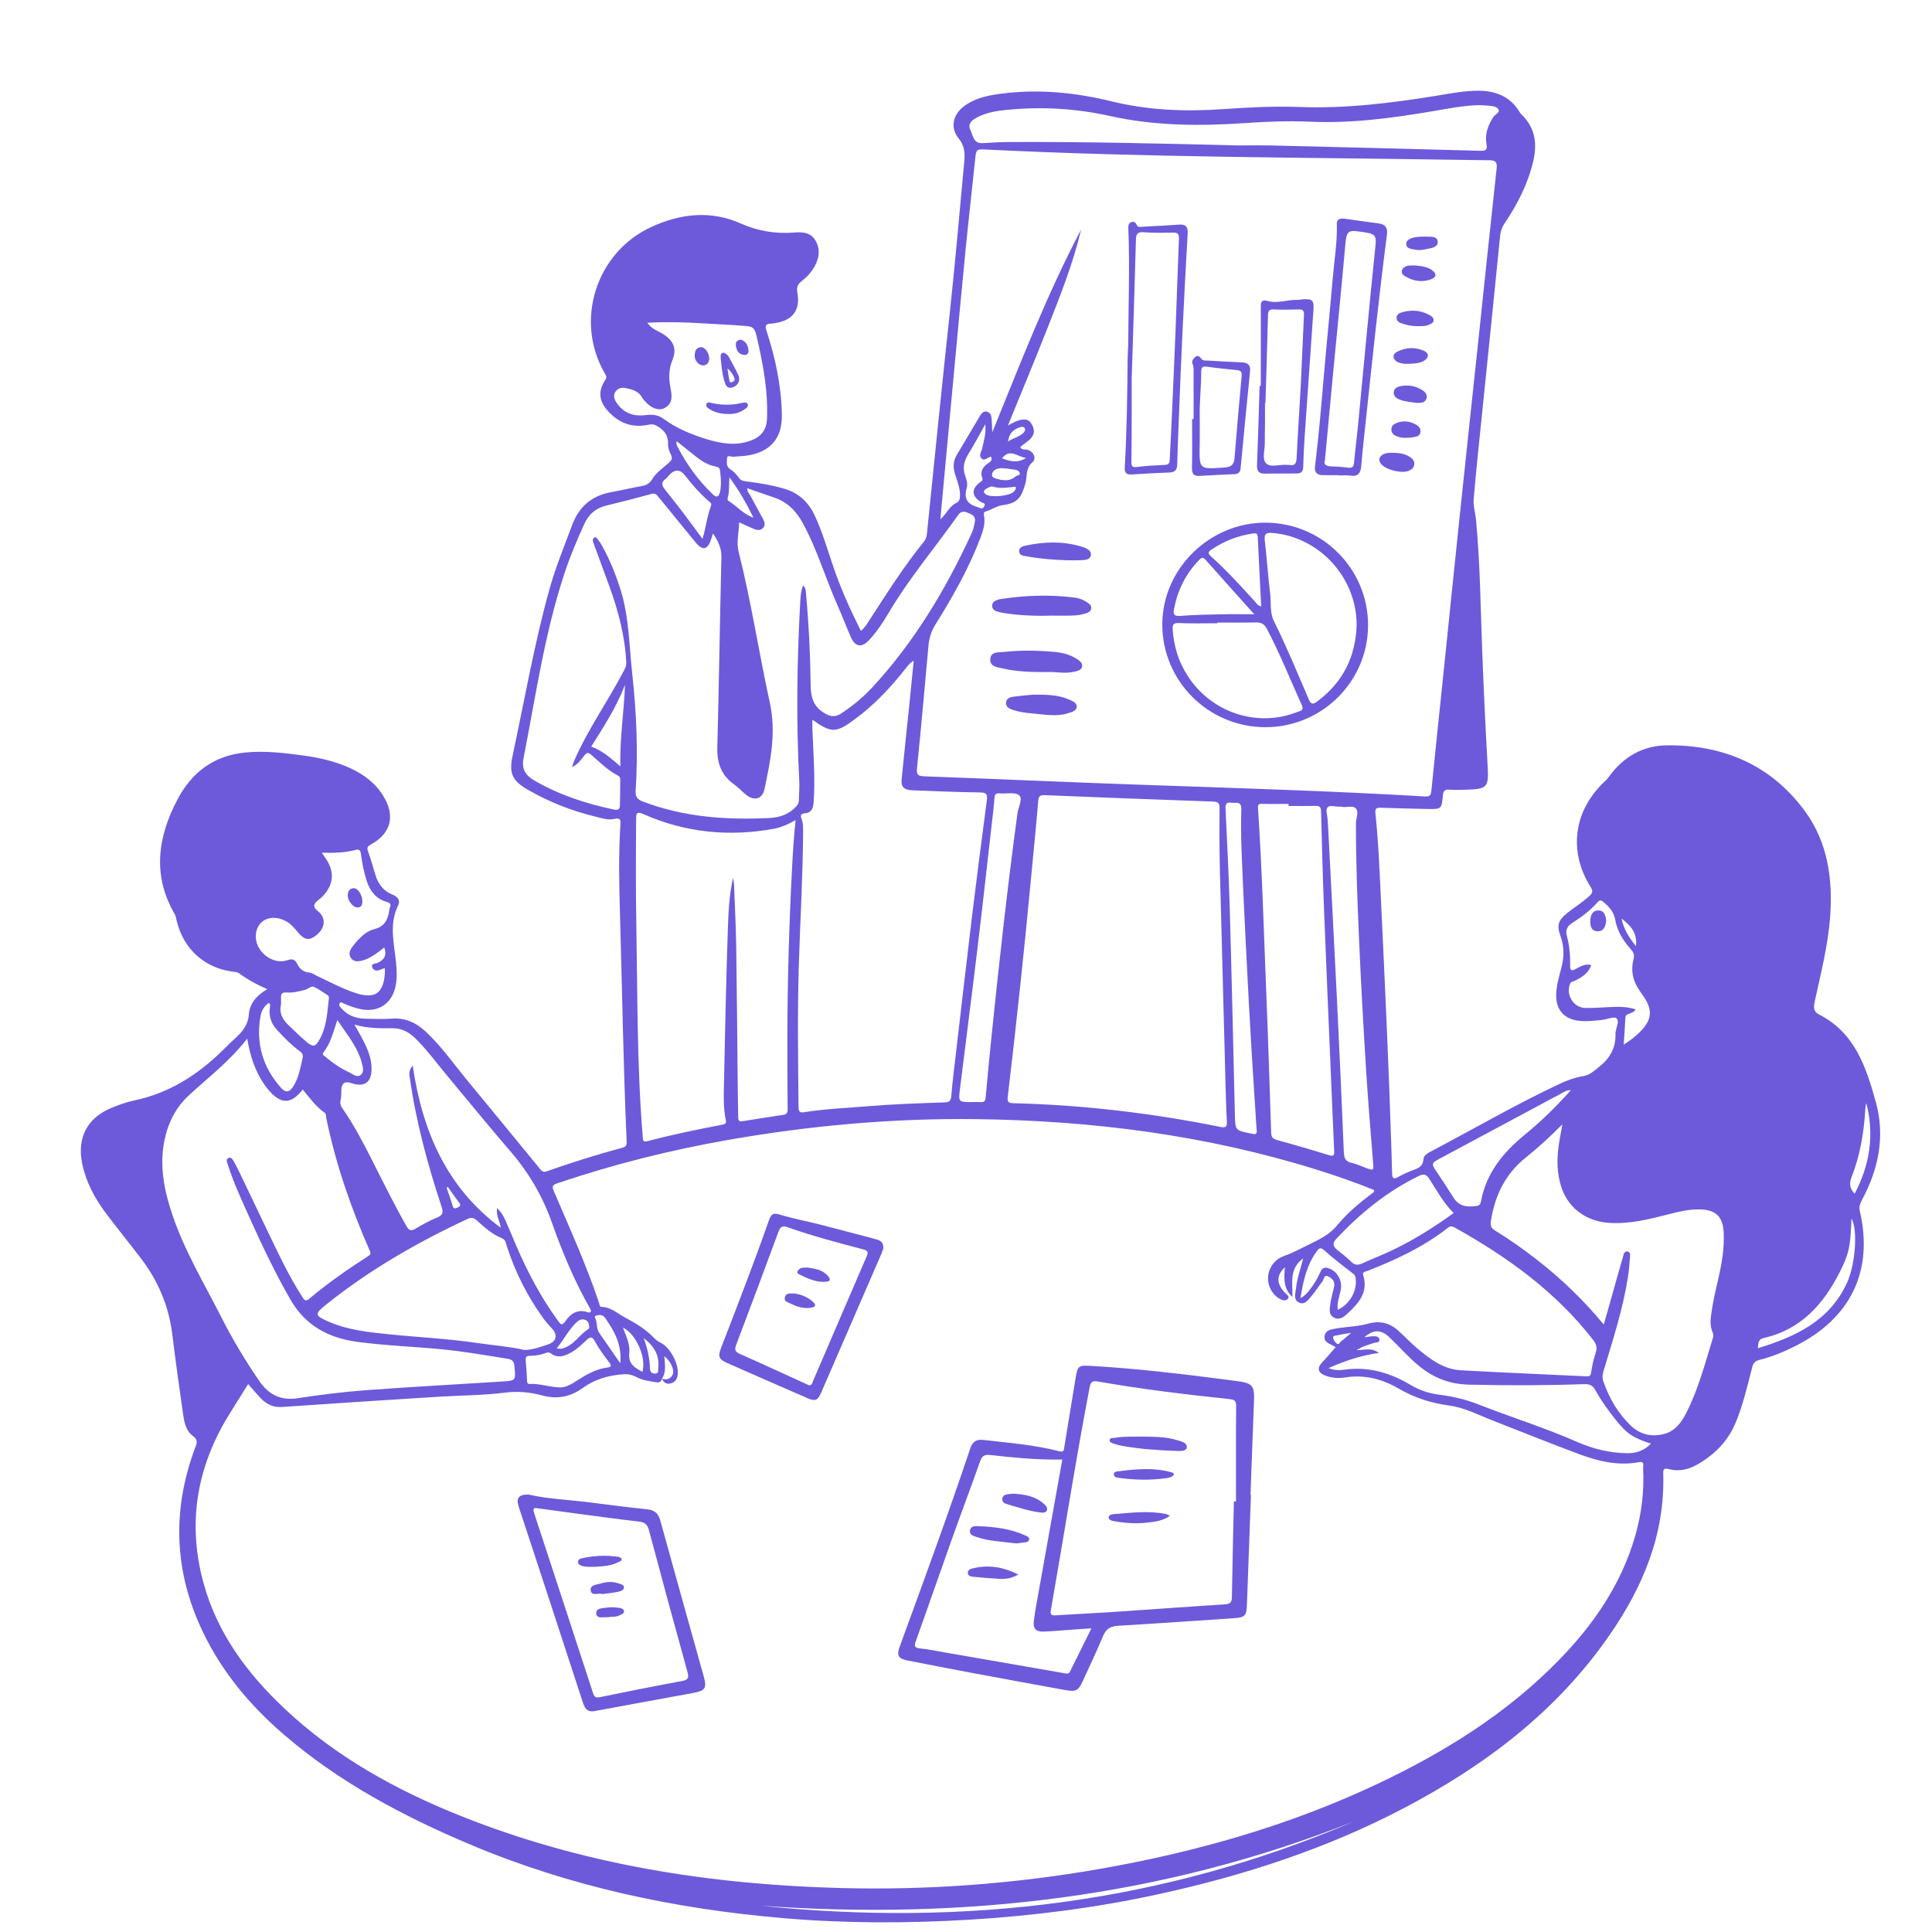 <svg width="175" height="175" viewBox="0 0 175 175" fill="none" xmlns="http://www.w3.org/2000/svg">
<path d="M24.218 89.603C23.264 89.189 22.447 88.741 21.695 88.186C21.519 88.055 21.325 88.039 21.12 88.014C18.555 87.702 16.645 85.993 16.016 83.457C15.961 83.237 15.937 82.995 15.826 82.806C13.782 79.283 14.281 75.813 16.083 72.402C17.379 69.949 19.368 68.444 22.204 68.164C23.968 67.99 25.705 68.193 27.443 68.429C28.913 68.63 30.354 68.951 31.711 69.573C32.96 70.145 34.023 70.943 34.742 72.135C35.822 73.928 35.412 75.495 33.591 76.496C33.295 76.658 33.208 76.772 33.336 77.115C33.595 77.818 33.788 78.545 34.008 79.261C34.263 80.09 34.749 80.723 35.571 81.044C36.037 81.226 36.279 81.581 36.069 82.004C35.206 83.731 35.715 85.487 35.88 87.236C35.947 87.944 35.973 88.642 35.827 89.343C35.507 90.882 34.295 91.71 32.753 91.424C32.191 91.32 31.658 91.124 31.134 90.897C31.02 90.848 30.881 90.706 30.775 90.856C30.672 91 30.757 91.144 30.872 91.278C31.453 91.963 32.206 92.263 33.085 92.274C33.883 92.284 34.684 92.332 35.477 92.269C36.71 92.17 37.691 92.634 38.564 93.445C39.957 94.739 41.038 96.299 42.239 97.757C44.484 100.481 46.728 103.205 48.961 105.939C49.143 106.162 49.297 106.18 49.539 106.092C51.79 105.291 54.07 104.587 56.374 103.96C56.712 103.868 56.777 103.731 56.762 103.395C56.458 96.567 56.358 89.733 56.161 82.902C56.081 80.168 56.019 77.438 56.195 74.706C56.224 74.255 56.195 74.05 55.632 74.18C55.052 74.314 54.459 74.093 53.886 73.955C51.75 73.44 49.725 72.633 47.821 71.539C46.387 70.716 46.087 70.049 46.435 68.435C47.513 63.41 48.39 58.341 49.765 53.383C50.313 51.409 51.099 49.517 51.809 47.597C52.442 45.884 53.588 44.908 55.351 44.581C56.245 44.416 57.132 44.208 58.027 44.047C58.478 43.965 58.8 43.87 59.087 43.389C59.434 42.805 60.063 42.386 60.586 41.914C60.831 41.692 60.951 41.515 60.763 41.166C60.605 40.876 60.502 40.511 60.511 40.184C60.534 39.461 60.198 39.025 59.621 38.649C59.323 38.455 59.091 38.395 58.749 38.468C57.189 38.806 55.922 38.268 54.929 37.069C54.23 36.225 54.206 35.361 54.814 34.437C54.948 34.233 54.959 34.12 54.832 33.906C51.984 29.106 53.964 22.833 59.056 20.531C61.699 19.337 64.383 19.037 67.119 20.252C68.668 20.941 70.291 21.201 71.983 21.06C72.737 20.997 73.467 21.07 73.888 21.826C74.316 22.594 74.204 23.365 73.799 24.106C73.499 24.653 73.076 25.106 72.59 25.487C72.242 25.761 72.141 26.055 72.222 26.491C72.515 28.045 71.836 28.993 70.281 29.255C70.124 29.281 69.965 29.314 69.807 29.318C69.32 29.33 69.291 29.531 69.432 29.963C70.237 32.441 70.779 34.975 70.82 37.589C70.854 39.736 69.748 40.972 67.6 41.275C67.217 41.33 66.828 41.327 66.443 41.372C66.24 41.397 65.886 41.177 65.862 41.472C65.836 41.799 65.761 42.26 66.111 42.477C66.456 42.692 66.706 42.971 66.929 43.282C67.13 43.565 67.407 43.581 67.707 43.619C68.835 43.76 69.952 43.947 71.049 44.272C72.37 44.662 73.241 45.495 73.81 46.722C74.492 48.193 74.943 49.744 75.46 51.272C76.139 53.281 77.004 55.206 77.976 57.143C78.345 56.859 78.55 56.483 78.778 56.133C80.344 53.728 81.869 51.297 83.686 49.068C83.868 48.846 83.934 48.605 83.963 48.321C84.641 41.685 85.305 35.049 86.023 28.418C86.518 23.846 86.913 19.266 87.337 14.688C87.409 13.912 87.401 13.219 86.832 12.529C86.053 11.583 86.303 10.407 87.29 9.648C88.303 8.869 89.513 8.636 90.74 8.479C94.104 8.05 97.417 8.379 100.697 9.183C104.026 10 107.403 10.124 110.809 9.883C113.104 9.722 115.405 9.606 117.706 9.692C121.849 9.846 125.932 9.349 130.007 8.69C131.33 8.475 132.654 8.203 134.003 8.219C135.527 8.239 136.806 8.766 137.634 10.128C137.67 10.187 137.701 10.251 137.75 10.296C139.503 11.946 139.186 13.884 138.519 15.865C137.992 17.429 137.201 18.862 136.286 20.227C136.052 20.578 135.924 20.936 135.881 21.362C135.361 26.595 134.819 31.825 134.287 37.058C134.011 39.776 133.714 42.492 133.485 45.213C133.433 45.832 133.641 46.471 133.699 47.104C134.073 51.075 134.108 55.063 134.261 59.046C134.393 62.483 134.554 65.919 134.748 69.352C134.859 71.302 134.745 71.477 132.807 71.53C132.306 71.543 131.802 71.561 131.304 71.527C130.906 71.5 130.735 71.606 130.698 72.032C130.588 73.291 130.571 73.3 129.294 73.277C127.882 73.252 126.47 73.214 125.059 73.164C124.679 73.15 124.541 73.24 124.584 73.66C124.872 76.401 124.974 79.155 125.105 81.907C125.462 89.415 125.811 96.924 126.045 104.438C126.065 105.075 126.071 105.714 126.097 106.351C126.112 106.714 126.259 106.833 126.615 106.628C126.969 106.425 127.342 106.251 127.719 106.095C128.261 105.87 128.879 105.801 128.94 104.981C128.969 104.608 129.426 104.397 129.767 104.217C133.59 102.197 137.333 100.026 141.249 98.185C141.949 97.855 142.675 97.597 143.446 97.464C144.022 97.364 144.429 96.975 144.879 96.611C145.848 95.829 146.369 94.901 146.33 93.645C146.314 93.16 146.745 92.555 146.424 92.241C146.217 92.04 145.537 92.349 145.065 92.392C144.317 92.459 143.569 92.56 142.816 92.433C141.684 92.243 141 91.474 140.961 90.326C140.929 89.425 141.192 88.568 141.417 87.713C141.682 86.714 141.707 85.758 141.343 84.771C140.985 83.799 141.16 83.334 141.975 82.689C142.634 82.165 143.356 81.725 143.977 81.148C144.253 80.891 144.314 80.716 144.09 80.362C142.032 77.115 142.538 73.406 145.367 70.774C145.5 70.651 145.624 70.514 145.729 70.368C147.025 68.567 148.789 67.535 150.992 67.512C156.13 67.457 160.451 69.303 163.518 73.515C165.563 76.325 166.02 79.615 165.774 83.021C165.586 85.621 164.938 88.138 164.387 90.672C164.282 91.159 164.21 91.608 164.776 91.895C168.016 93.543 169.041 96.677 169.912 99.824C170.764 102.903 170.172 105.872 168.669 108.664C168.492 108.995 168.369 109.293 168.46 109.691C169.718 115.098 167.659 119.401 162.606 121.933C161.567 122.454 160.494 122.899 159.364 123.179C158.981 123.275 158.812 123.464 158.714 123.844C158.275 125.538 157.886 127.25 157.212 128.872C156.511 130.561 155.281 131.779 153.718 132.671C152.925 133.123 152.057 133.31 151.15 133.068C150.748 132.96 150.642 133.064 150.654 133.477C150.821 138.949 148.847 143.693 145.789 148.111C141.01 155.017 134.548 159.897 127.215 163.752C120.177 167.452 112.691 169.884 104.946 171.574C99.287 172.808 93.558 173.541 87.781 173.888C82.158 174.226 76.532 174.226 70.917 173.743C61.157 172.907 51.656 170.9 42.602 167.081C36.52 164.515 30.716 161.435 25.677 157.087C22.644 154.472 20.111 151.446 18.372 147.812C15.744 142.327 15.565 136.73 17.709 131.052C17.869 130.629 17.901 130.397 17.461 130.063C16.772 129.541 16.663 128.661 16.548 127.848C16.218 125.528 15.892 123.207 15.609 120.88C15.298 118.327 14.337 116.051 12.792 114.017C11.731 112.619 10.617 111.264 9.568 109.859C8.566 108.518 7.787 107.06 7.444 105.396C6.961 103.059 7.902 101.246 10.117 100.346C10.767 100.082 11.437 99.829 12.122 99.687C15.337 99.021 17.956 97.335 20.25 95.063C20.574 94.742 20.895 94.419 21.235 94.114C21.917 93.502 22.471 92.87 22.547 91.853C22.621 90.877 23.261 90.154 24.211 89.599L24.218 89.603ZM59.953 124.89C59.914 125.147 59.699 125.249 59.508 125.215C58.922 125.113 58.299 125.051 57.779 124.794C57.333 124.573 57.026 124.44 56.455 124.481C55.09 124.578 53.875 124.935 52.795 125.716C51.66 126.536 50.475 126.764 49.12 126.401C48.016 126.104 46.913 125.996 45.733 126.145C43.749 126.395 41.736 126.39 39.735 126.515C35.009 126.813 30.284 127.113 25.56 127.442C24.777 127.497 24.181 127.221 23.668 126.7C23.261 126.287 22.893 125.835 22.479 125.367C21.876 126.332 21.291 127.254 20.721 128.182C17.806 132.922 16.959 137.987 18.43 143.377C19.675 147.936 22.39 151.58 25.775 154.767C30.404 159.125 35.865 162.14 41.719 164.481C52.789 168.908 64.368 170.712 76.216 171.019C84.091 171.222 91.917 170.637 99.683 169.274C108.372 167.748 116.798 165.354 124.792 161.574C130.8 158.733 136.394 155.267 141.088 150.49C144.29 147.231 146.844 143.56 148.121 139.107C148.697 137.099 148.944 135.049 148.83 132.963C148.819 132.772 149.005 132.341 148.471 132.441C146.589 132.796 144.796 132.366 143.058 131.722C140.478 130.766 137.93 129.727 135.365 128.733C134.01 128.208 132.704 127.508 131.249 127.31C129.624 127.088 128.117 126.611 126.694 125.78C125.206 124.912 123.597 124.491 121.846 124.768C121.216 124.868 120.565 124.816 119.965 124.566C119.355 124.313 119.304 123.879 119.761 123.404C120.185 122.962 120.574 122.488 120.983 122.024C120.527 121.725 119.859 121.625 119.987 120.985C120.104 120.399 120.73 120.408 121.21 120.302C121.232 120.296 121.255 120.296 121.279 120.293C122.156 120.17 123.059 120.139 123.905 119.902C124.99 119.599 125.878 119.819 126.678 120.549C127.267 121.086 127.815 121.67 128.425 122.18C129.568 123.137 130.774 124.035 132.332 124.121C136.107 124.329 139.885 124.484 143.661 124.666C143.916 124.678 144.07 124.66 144.12 124.336C144.216 123.732 144.339 123.125 144.534 122.546C144.693 122.076 144.599 121.748 144.303 121.367C140.915 117 136.542 113.854 131.772 111.192C131.553 111.07 131.383 111.033 131.159 111.208C128.951 112.942 126.441 114.112 123.845 115.125C123.677 115.191 123.38 115.194 123.477 115.503C123.965 117.061 123.06 118.054 122.051 118.986C121.722 119.291 121.311 119.613 120.829 119.347C120.301 119.057 120.451 118.53 120.51 118.059C120.533 117.879 120.57 117.7 120.611 117.522C120.687 117.19 120.78 116.86 120.847 116.527C120.939 116.059 120.643 115.765 120.29 115.608C119.9 115.434 119.929 115.905 119.781 116.084C119.448 116.486 119.183 116.945 118.841 117.337C118.54 117.682 118.223 118.223 117.694 117.998C117.105 117.748 117.349 117.138 117.398 116.658C117.491 115.772 117.807 114.93 118.042 113.985C116.722 114.939 117.113 116.259 117.062 117.478C116.228 116.722 116.307 115.76 116.383 114.778C115.599 115.553 115.609 116.266 116.383 117.094C116.528 117.249 116.843 117.391 116.662 117.634C116.473 117.886 116.157 117.775 115.91 117.644C115.752 117.559 115.606 117.441 115.48 117.313C114.382 116.193 114.783 114.287 116.34 113.754C117.1 113.494 117.777 113.113 118.479 112.77C119.431 112.304 120.397 111.873 121.12 110.99C122.013 109.899 123.106 108.985 124.236 108.131C124.336 108.056 124.493 108.009 124.463 107.792C122.776 107.105 121.041 106.5 119.285 105.952C109.228 102.811 98.899 101.497 88.395 101.37C80.859 101.279 73.385 101.953 65.968 103.251C60.719 104.17 55.562 105.466 50.51 107.174C50.071 107.321 49.962 107.424 50.171 107.911C51.605 111.252 53.109 114.568 54.263 118.022C54.312 118.17 54.295 118.374 54.508 118.378C55.324 118.394 55.941 118.979 56.572 119.316C57.487 119.803 58.45 120.364 59.203 121.151C59.391 121.346 59.584 121.506 59.844 121.628C60.703 122.034 61.501 123.566 61.39 124.496C61.344 124.887 61.18 125.193 60.771 125.304C60.374 125.411 60.117 125.233 59.956 124.882C60.373 125.016 60.729 124.916 60.925 124.525C61.132 124.113 60.735 123.26 60.173 122.847C60.21 123.551 60.381 124.255 59.958 124.888L59.953 124.89ZM92.402 40.504C92.587 40.789 92.845 40.682 93.052 40.738C93.623 40.894 93.927 41.528 93.51 41.88C92.885 42.406 93.053 43.158 92.886 43.765C92.549 44.991 92.203 45.583 90.886 45.743C90.286 45.816 89.844 46.166 89.308 46.323C89.092 46.386 89.098 46.508 89.13 46.684C89.27 47.41 89.047 48.084 88.796 48.746C87.739 51.524 86.276 54.094 84.709 56.606C84.33 57.214 84.159 57.831 84.097 58.517C83.764 62.189 83.442 65.863 83.067 69.532C83.004 70.142 83.105 70.297 83.726 70.319C90.142 70.552 96.557 70.846 102.973 71.07C111.669 71.375 120.365 71.632 129.052 72.141C129.449 72.164 129.606 72.088 129.65 71.654C129.982 68.279 130.343 64.907 130.692 61.534C131.214 56.485 131.727 51.436 132.256 46.389C132.82 41.001 133.403 35.615 133.973 30.229C134.503 25.226 135.02 20.223 135.568 15.224C135.629 14.68 135.434 14.521 134.959 14.515C134.138 14.507 133.318 14.498 132.499 14.484C118.129 14.256 103.753 14.261 89.392 13.549C88.407 13.499 88.424 13.505 88.323 14.484C88.042 17.201 87.729 19.913 87.461 22.631C87.096 26.322 86.76 30.017 86.414 33.709C86.11 36.95 85.81 40.191 85.509 43.433C85.401 44.591 85.296 45.75 85.178 47.034C85.769 46.517 86.001 45.853 86.59 45.571C86.905 45.421 86.948 45.209 86.958 44.923C86.98 44.245 86.726 43.628 86.522 43.004C86.32 42.386 86.318 41.795 86.653 41.227C87.359 40.033 88.067 38.839 88.781 37.648C88.912 37.429 89.088 37.224 89.381 37.287C89.699 37.356 89.795 37.628 89.82 37.909C89.855 38.325 89.861 38.743 89.88 39.16C92.408 32.962 94.799 26.72 97.926 20.796C97.197 23.883 96.027 26.809 94.873 29.739C93.726 32.653 92.518 35.541 91.295 38.547C92.357 37.904 93.054 37.814 93.391 38.328C94.158 39.501 93.05 39.933 92.401 40.504H92.402ZM72.742 53.031C73.02 53.297 72.988 53.579 73.013 53.848C73.262 56.548 73.397 59.255 73.427 61.965C73.438 62.978 73.57 63.852 74.518 64.496C75.132 64.913 75.608 65.026 76.237 64.601C77.244 63.923 78.181 63.163 79.002 62.275C82.816 58.157 85.654 53.405 87.997 48.337C88.157 47.991 88.247 47.604 88.309 47.225C88.392 46.722 87.993 46.579 87.625 46.432C87.299 46.303 87.036 46.307 86.799 46.64C84.708 49.593 82.36 52.362 80.509 55.487C79.988 56.368 79.425 57.23 78.721 57.982C78.045 58.704 77.452 58.598 77.055 57.684C76.648 56.746 76.287 55.787 75.871 54.853C74.764 52.361 74.007 49.723 72.679 47.318C72.071 46.216 71.263 45.447 70.08 45.05C69.29 44.785 68.504 44.507 67.698 44.228C67.653 44.527 67.853 44.681 67.953 44.871C68.336 45.594 68.742 46.305 69.127 47.029C69.258 47.273 69.347 47.549 69.137 47.795C68.91 48.062 68.604 48.038 68.319 47.923C67.88 47.746 67.454 47.537 66.957 47.314C66.931 48.234 66.685 49.114 66.907 49.993C68.046 54.495 68.733 59.09 69.725 63.618C70.325 66.358 69.794 68.891 69.245 71.482C69.059 72.361 68.352 72.573 67.634 72.033C67.235 71.732 66.904 71.34 66.498 71.051C65.329 70.22 64.935 69.109 64.974 67.689C65.129 61.951 65.202 56.211 65.346 50.471C65.366 49.636 65.039 49.011 64.584 48.321C64.49 48.605 64.428 48.824 64.346 49.034C64.062 49.759 63.665 49.843 63.142 49.287C63.001 49.138 62.879 48.973 62.749 48.814C61.727 47.562 60.704 46.309 59.679 45.058C59.51 44.853 59.376 44.637 59.011 44.739C57.654 45.113 56.289 45.466 54.919 45.794C53.957 46.024 53.325 46.586 52.918 47.48C52.258 48.93 51.638 50.397 51.138 51.909C49.329 57.373 48.524 63.057 47.422 68.678C47.224 69.69 47.62 70.249 48.443 70.723C50.677 72.011 53.083 72.792 55.592 73.325C56.092 73.432 56.144 73.237 56.154 72.892C56.176 72.14 56.172 71.388 56.181 70.637C56.183 70.47 56.153 70.344 55.975 70.253C55.051 69.78 54.327 69.04 53.556 68.37C53.273 68.124 53.145 68.165 52.931 68.432C52.635 68.805 52.364 69.222 51.823 69.486C51.886 69.269 51.91 69.139 51.961 69.021C53.212 66.105 55.07 63.521 56.529 60.717C56.65 60.484 56.738 60.296 56.727 60.043C56.621 57.631 56.004 55.331 55.187 53.077C54.722 51.794 54.24 50.519 53.776 49.236C53.712 49.059 53.608 48.802 53.835 48.694C54.035 48.598 54.132 48.851 54.24 48.982C54.355 49.122 54.446 49.282 54.535 49.44C55.237 50.695 55.768 52.022 56.202 53.393C56.987 55.876 56.984 58.465 57.266 61.015C57.658 64.55 57.806 68.1 57.576 71.656C57.543 72.17 57.726 72.41 58.216 72.598C61.93 74.018 65.79 74.289 69.708 74.093C70.612 74.048 71.451 73.772 72.099 73.073C72.263 72.896 72.365 72.723 72.366 72.475C72.367 71.906 72.429 71.334 72.399 70.767C72.117 65.438 72.186 60.108 72.471 54.782C72.501 54.209 72.52 53.617 72.737 53.026L72.742 53.031ZM110.543 80.541C110.489 79.019 110.434 76.126 110.467 73.233C110.471 72.825 110.403 72.624 109.921 72.607C104.823 72.43 99.725 72.235 94.628 72.026C94.171 72.007 94.074 72.149 94.039 72.584C93.849 74.874 93.615 77.161 93.399 79.45C92.775 86.09 92.066 92.721 91.282 99.344C91.222 99.847 91.366 99.917 91.794 99.928C98.113 100.089 104.368 100.825 110.56 102.08C111.067 102.182 111.152 102.022 111.127 101.583C111.078 100.674 111.048 99.764 111.025 98.853C110.874 93.207 110.727 87.56 110.543 80.545V80.541ZM73.584 65.19C73.584 65.516 73.576 65.766 73.584 66.016C73.672 68.223 73.851 70.428 73.702 72.64C73.665 73.186 73.524 73.631 72.864 73.675C72.571 73.694 72.473 73.84 72.593 74.134C72.771 74.566 72.746 75.028 72.743 75.484C72.719 79.54 72.467 83.588 72.35 87.641C72.228 91.855 72.295 96.07 72.329 100.285C72.333 100.782 72.536 100.793 72.902 100.734C74.77 100.439 76.659 100.364 78.54 100.208C80.879 100.014 83.224 99.932 85.568 99.855C86.004 99.842 86.132 99.708 86.168 99.27C86.27 98 86.434 96.735 86.582 95.471C87.066 91.313 87.54 87.154 88.045 82.999C88.47 79.499 88.925 76.002 89.386 72.506C89.453 72.001 89.398 71.787 88.801 71.779C86.752 71.751 84.702 71.669 82.654 71.585C81.875 71.552 81.6 71.269 81.667 70.596C81.893 68.309 82.141 66.023 82.377 63.737C82.511 62.439 82.635 61.141 82.763 59.843C82.448 60.026 82.27 60.251 82.094 60.475C80.725 62.221 79.22 63.833 77.426 65.152C75.71 66.414 75.322 66.415 73.582 65.194L73.584 65.19ZM22.387 94.083C20.807 96.121 18.895 97.573 17.137 99.187C15.94 100.286 15.235 101.671 14.906 103.247C14.41 105.626 14.883 107.905 15.652 110.149C16.772 113.418 18.558 116.367 20.109 119.428C21.098 121.379 22.224 123.245 23.46 125.051C24.33 126.324 25.41 126.889 26.98 126.648C29.002 126.339 31.037 126.082 33.077 125.929C37.209 125.62 41.349 125.403 45.483 125.137C46.737 125.057 46.726 125.042 46.6 123.774C46.562 123.39 46.459 123.156 46.026 123.087C44.027 122.767 42.035 122.412 40.017 122.217C37.48 121.972 34.93 121.887 32.399 121.55C29.766 121.198 27.673 120.094 26.303 117.707C24.951 115.354 23.784 112.916 22.674 110.447C21.937 108.809 21.173 107.182 20.626 105.466C20.558 105.253 20.42 104.995 20.723 104.881C20.965 104.791 21.08 105.041 21.18 105.209C21.354 105.502 21.507 105.808 21.654 106.116C22.539 107.961 23.417 109.811 24.304 111.655C25.25 113.623 26.176 115.603 27.364 117.444C27.529 117.701 27.643 117.953 28.019 117.637C29.692 116.226 31.487 114.978 33.327 113.795C33.554 113.65 33.616 113.564 33.487 113.273C31.781 109.393 30.4 105.403 29.546 101.242C29.514 101.09 29.562 100.898 29.416 100.799C28.604 100.241 28.046 99.437 27.424 98.689C26.398 99.998 25.522 100.044 24.448 98.872C24.263 98.671 24.095 98.454 23.94 98.23C23.109 97.028 22.665 95.674 22.391 94.079L22.387 94.083ZM72.065 74.29C71.702 74.472 71.428 74.631 71.138 74.748C70.823 74.874 70.499 74.998 70.166 75.059C66.073 75.816 62.099 75.429 58.28 73.743C57.667 73.473 57.626 73.659 57.622 74.195C57.596 77.429 57.583 80.663 57.64 83.897C57.752 90.249 57.693 96.607 58.217 102.946C58.242 103.245 58.203 103.481 58.649 103.363C60.893 102.777 63.163 102.304 65.441 101.871C65.69 101.823 65.805 101.75 65.746 101.474C65.516 100.395 65.553 99.299 65.575 98.208C65.674 93.562 65.767 88.916 65.925 84.273C65.979 82.738 66.025 81.189 66.405 79.501C66.45 79.829 66.484 79.982 66.49 80.135C66.56 82.023 66.658 83.911 66.687 85.801C66.751 90.037 66.78 94.274 66.825 98.51C66.834 99.399 66.858 100.286 66.865 101.175C66.866 101.44 66.903 101.616 67.24 101.562C68.475 101.361 69.711 101.169 70.948 100.983C71.246 100.938 71.349 100.811 71.345 100.488C71.322 98.189 71.311 95.888 71.319 93.588C71.339 88.644 71.479 83.705 71.736 78.768C71.812 77.298 71.9 75.83 72.064 74.287L72.065 74.29ZM145.267 119.967C145.448 119.345 145.595 118.848 145.735 118.349C146.16 116.841 146.576 115.33 147.013 113.825C147.071 113.63 147.122 113.308 147.412 113.352C147.705 113.397 147.657 113.706 147.641 113.917C147.594 114.529 147.545 115.142 147.448 115.747C146.995 118.584 146.114 121.312 145.286 124.053C145.182 124.396 145.092 124.722 145.225 125.109C145.754 126.636 146.547 128.006 147.705 129.123C148.562 129.95 149.649 130.2 150.81 129.865C151.755 129.593 152.296 128.845 152.721 128.021C153.841 125.844 154.445 123.482 155.163 121.16C155.211 121.004 155.203 120.848 155.133 120.694C154.902 120.176 154.921 119.643 154.995 119.089C155.141 117.981 155.394 116.899 155.646 115.813C155.96 114.458 156.191 113.092 156.134 111.692C156.073 110.219 155.443 109.58 153.972 109.547C153.008 109.525 152.076 109.748 151.149 109.985C149.34 110.447 147.538 110.913 145.638 110.757C143.573 110.588 141.959 109.341 141.378 107.378C141.043 106.245 141.013 105.089 141.164 103.927C141.249 103.273 141.384 102.628 141.521 101.836C140.393 102.987 139.31 103.96 138.178 104.871C136.341 106.352 135.404 108.303 135.045 110.595C134.976 111.028 135.069 111.248 135.437 111.472C136.721 112.254 137.946 113.124 139.134 114.045C141.354 115.765 143.376 117.69 145.264 119.968L145.267 119.967ZM45.025 109.423C45.416 109.817 45.617 110.171 45.781 110.536C46.117 111.282 46.42 112.042 46.742 112.794C47.777 115.206 48.995 117.515 50.546 119.641C50.766 119.942 50.898 120.129 51.205 119.682C51.686 118.982 52.33 118.543 53.246 118.866C53.372 118.91 53.485 118.896 53.529 118.776C53.552 118.714 53.499 118.613 53.459 118.542C52.044 116.066 50.945 113.446 49.999 110.765C49.154 108.373 47.914 106.236 46.255 104.314C44.307 102.055 42.426 99.739 40.513 97.449C39.566 96.313 38.695 95.112 37.638 94.069C37.045 93.483 36.375 93.127 35.518 93.135C34.406 93.147 33.292 93.155 32.102 92.809C32.357 93.257 32.56 93.602 32.749 93.954C33.224 94.84 33.649 95.743 33.656 96.782C33.665 98.046 33.012 98.518 31.812 98.105C31.248 97.911 30.951 98.106 30.921 98.689C30.905 99.008 30.927 99.336 30.853 99.641C30.779 99.943 30.853 100.159 31.018 100.397C32.035 101.857 32.861 103.426 33.662 105.011C34.688 107.041 35.694 109.081 36.818 111.062C37.058 111.486 37.248 111.523 37.648 111.286C38.273 110.916 38.915 110.56 39.586 110.287C40.143 110.06 40.162 109.803 39.986 109.267C38.736 105.485 37.696 101.649 37.132 97.697C37.084 97.36 36.965 97.003 37.383 96.521C38.259 102.49 40.472 107.589 45.355 111.207C45.303 110.645 44.916 110.154 45.026 109.421L45.025 109.423ZM116.718 73.005C116.718 72.942 116.718 72.881 116.718 72.818C115.921 72.818 115.123 72.833 114.328 72.811C113.989 72.801 113.926 72.881 113.95 73.235C114.324 78.825 114.474 84.427 114.702 90.025C114.873 94.213 115.003 98.402 115.141 102.591C115.154 102.959 115.249 103.149 115.646 103.257C117.226 103.685 118.798 104.144 120.361 104.631C120.796 104.766 120.866 104.653 120.848 104.252C120.739 101.909 120.646 99.565 120.547 97.221C120.339 92.26 120.119 87.3 119.928 82.339C119.813 79.38 119.735 76.42 119.661 73.462C119.652 73.088 119.516 72.996 119.179 73.001C118.36 73.015 117.541 73.005 116.72 73.005H116.718ZM47.505 122.28C48.304 122.269 48.957 121.996 49.628 121.781C50.382 121.54 50.553 120.937 50.015 120.36C49.736 120.061 49.46 119.753 49.221 119.424C47.769 117.418 46.667 115.235 45.908 112.876C45.822 112.607 45.799 112.294 45.46 112.157C44.578 111.8 43.881 111.171 43.188 110.547C42.913 110.299 42.7 110.249 42.349 110.413C37.815 112.525 33.504 115.001 29.587 118.133C28.452 119.041 28.471 119.161 29.863 119.755C31.561 120.479 33.375 120.669 35.185 120.855C37.879 121.131 40.589 121.257 43.27 121.652C44.708 121.864 46.161 121.97 47.502 122.28H47.505ZM112.12 13.174C113.145 13.174 114.169 13.154 115.195 13.178C121.501 13.33 127.807 13.486 134.112 13.659C134.625 13.673 134.737 13.524 134.647 13.046C134.477 12.143 134.784 11.35 135.269 10.598C135.426 10.355 135.903 10.196 135.722 9.892C135.566 9.632 135.125 9.599 134.784 9.568C134.445 9.536 134.103 9.517 133.762 9.531C132.439 9.583 131.141 9.84 129.843 10.061C126.135 10.693 122.417 11.192 118.641 11.024C116.682 10.936 114.723 11.014 112.769 11.148C108.664 11.43 104.58 11.405 100.54 10.507C97.356 9.799 94.143 9.629 90.902 9.983C90.016 10.08 89.148 10.265 88.362 10.71C87.952 10.944 87.657 11.285 87.897 11.774C88.145 12.276 88.153 13.028 89.032 12.965C89.848 12.906 90.669 12.869 91.487 12.865C98.366 12.832 105.243 13.001 112.12 13.174ZM58.629 29.236C59.066 29.843 59.598 29.971 60.033 30.238C60.99 30.827 61.336 31.578 60.912 32.603C60.551 33.478 60.57 34.319 60.744 35.202C60.875 35.87 60.946 36.545 60.223 36.946C59.658 37.257 58.916 36.962 58.335 36.243C58.277 36.172 58.216 36.102 58.173 36.023C57.86 35.431 57.278 35.28 56.7 35.156C56.329 35.075 55.96 35.144 55.734 35.5C55.521 35.838 55.645 36.172 55.837 36.462C56.418 37.335 57.241 37.708 58.291 37.618C58.933 37.563 59.458 37.457 60.154 37.971C61.26 38.788 62.607 39.346 63.959 39.765C65.279 40.173 66.613 40.411 67.975 39.92C68.904 39.586 69.428 38.974 69.473 37.952C69.58 35.518 69.148 33.15 68.613 30.797C68.332 29.557 68.303 29.565 67.005 29.49C66.869 29.482 66.733 29.463 66.597 29.456C63.992 29.326 61.392 29.073 58.627 29.236H58.629ZM121.542 73.073C121.289 73.058 121.06 73.064 120.836 73.028C120.302 72.945 120.074 73.118 120.181 73.686C120.252 74.065 120.275 74.453 120.296 74.84C120.57 80.135 120.852 85.429 121.11 90.724C121.332 95.271 121.536 99.818 121.724 104.367C121.746 104.889 121.862 105.211 122.426 105.332C122.888 105.432 123.325 105.648 123.775 105.809C124.43 106.045 124.431 106.027 124.374 105.31C124.151 102.498 123.912 99.686 123.737 96.869C123.497 93.007 123.279 89.143 123.111 85.278C122.955 81.707 122.811 78.135 122.823 74.56C122.825 74.11 123.097 73.557 122.823 73.24C122.546 72.92 121.959 73.175 121.544 73.076L121.542 73.073ZM120.322 123.926C120.879 124.137 121.315 124.13 121.742 124.068C123.919 123.756 125.89 124.329 127.74 125.43C128.534 125.902 129.385 126.204 130.297 126.321C131.519 126.479 132.719 126.741 133.865 127.192C136.845 128.367 139.912 129.31 142.847 130.605C144.273 131.234 145.776 131.603 147.34 131.633C148.157 131.648 148.916 131.424 149.541 130.763C147.933 130.253 147.332 129.85 146.327 128.574C145.665 127.734 145.029 126.87 144.515 125.932C144.271 125.485 143.988 125.357 143.495 125.375C140.013 125.497 136.532 125.504 133.049 125.42C131.316 125.379 129.871 124.821 128.555 123.744C127.58 122.947 126.76 122.001 125.857 121.136C125.1 120.41 124.398 120.414 123.581 121.136C123.872 121.096 124.117 121.043 124.363 121.037C124.586 121.032 124.88 121.037 124.94 121.289C125.025 121.641 124.654 121.577 124.476 121.637C123.954 121.815 123.413 121.939 122.877 122.3C123.569 122.294 124.196 122.026 124.9 122.548C123.257 122.779 121.836 123.259 120.326 123.926H120.322ZM29.149 77.239C29.316 77.483 29.404 77.608 29.49 77.736C30.328 78.965 30.239 80.124 29.219 81.195C28.969 81.457 28.548 81.666 28.477 81.963C28.388 82.34 28.909 82.536 29.111 82.854C29.509 83.482 29.334 84.18 28.609 84.745C28.012 85.211 27.596 85.15 27.038 84.509C26.74 84.165 26.467 83.798 26.077 83.546C24.744 82.689 23.305 83.233 23.173 84.647C23.037 86.11 24.643 87.449 26.031 86.975C26.509 86.811 26.735 86.922 26.93 87.32C27.157 87.782 27.503 88.054 28.041 88.1C28.252 88.118 28.453 88.272 28.657 88.368C29.848 88.931 31.01 89.563 32.27 89.968C33.948 90.505 34.733 89.962 34.857 88.199C34.868 88.043 34.859 87.884 34.859 87.697C34.737 87.734 34.647 87.749 34.57 87.787C34.253 87.947 33.885 88.002 33.733 87.656C33.552 87.24 34.03 87.305 34.231 87.207C34.826 86.919 35.054 86.507 34.805 85.823C34.182 86.301 33.608 86.784 32.867 86.991C32.469 87.102 32.067 87.149 31.803 86.793C31.51 86.399 31.717 86.007 31.982 85.673C32.499 85.023 33.105 84.366 33.884 84.168C34.935 83.902 35.157 83.204 35.277 82.335C35.28 82.313 35.281 82.288 35.291 82.268C35.438 81.963 35.4 81.796 35.02 81.691C34.057 81.424 33.52 80.716 33.219 79.8C32.957 78.998 32.806 78.169 32.692 77.336C32.645 76.997 32.508 76.904 32.201 76.986C31.247 77.242 30.27 77.268 29.151 77.239H29.149ZM88.015 99.824C88.288 99.824 88.562 99.809 88.834 99.828C89.155 99.85 89.255 99.72 89.282 99.401C89.441 97.588 89.616 95.777 89.802 93.967C90.495 87.201 91.246 80.441 92.156 73.701C92.234 73.127 92.676 72.347 92.317 72.038C91.951 71.721 91.148 71.917 90.54 71.865C90.222 71.838 90.104 71.932 90.081 72.267C90.025 73.06 89.924 73.85 89.833 74.64C89.403 78.414 88.987 82.189 88.533 85.959C88.022 90.203 87.469 94.441 86.948 98.685C86.809 99.821 86.835 99.824 88.013 99.827L88.015 99.824ZM147.076 94.624C147.371 94.419 147.617 94.269 147.842 94.091C149.872 92.483 149.794 91.447 148.622 89.902C148.568 89.83 148.527 89.748 148.475 89.672C147.88 88.818 147.706 87.872 147.966 86.879C148.07 86.481 147.955 86.25 147.713 85.977C147.039 85.218 146.494 84.356 146.317 83.359C146.186 82.615 145.784 82.153 145.249 81.71C145.025 81.524 144.908 81.497 144.707 81.725C144.041 82.485 143.236 83.083 142.387 83.618C141.931 83.907 141.792 84.282 141.927 84.778C142.168 85.664 142.24 86.57 142.224 87.481C142.214 87.974 142.393 87.947 142.741 87.765C143.154 87.548 143.56 87.266 144.135 87.414C143.878 88.168 143.283 88.524 142.65 88.838C142.495 88.915 142.298 88.899 142.214 89.113C141.818 90.125 142.529 91.287 143.612 91.303C144.497 91.317 145.385 91.228 146.271 91.204C146.898 91.186 147.522 91.22 148.145 91.429C147.992 91.733 147.716 91.745 147.501 91.844C147.343 91.916 147.239 91.976 147.228 92.174C147.187 92.963 147.131 93.751 147.073 94.626L147.076 94.624ZM112.616 80.771C112.526 78.292 112.352 75.813 112.438 73.333C112.466 72.521 111.965 72.775 111.569 72.71C111.04 72.622 110.989 72.881 111.011 73.328C111.153 76.304 111.305 79.282 111.39 82.26C111.567 88.493 111.708 94.726 111.856 100.96C111.889 102.378 111.872 102.379 113.238 102.661C113.305 102.674 113.375 102.674 113.44 102.695C113.734 102.785 113.864 102.71 113.831 102.375C113.78 101.854 113.762 101.332 113.725 100.81C113.268 94.135 112.932 87.454 112.617 80.771H112.616ZM131.669 109.877C130.738 108.94 130.141 107.834 129.468 106.784C129.181 106.336 128.935 106.311 128.484 106.533C125.622 107.931 123.206 109.905 121.041 112.212C120.673 112.604 120.732 112.912 121.143 113.229C121.575 113.561 122.002 113.907 122.389 114.289C122.699 114.594 122.988 114.62 123.366 114.447C124.296 114.025 125.254 113.661 126.173 113.218C128.101 112.288 129.907 111.155 131.669 109.877ZM142.289 98.748C141.915 98.741 141.708 98.893 141.495 99.006C137.783 100.99 134.074 102.981 130.365 104.97C130.265 105.023 130.169 105.087 130.07 105.142C129.773 105.306 129.711 105.503 129.912 105.804C130.507 106.693 131.095 107.587 131.665 108.492C132.176 109.304 132.932 109.353 133.765 109.233C134.015 109.197 134.103 109.055 134.144 108.829C134.626 106.244 136.163 104.37 138.147 102.755C139.611 101.563 140.958 100.233 142.288 98.748H142.289ZM50.673 125.668C51.247 125.718 51.824 125.338 52.398 124.97C53.208 124.45 54.046 123.997 55.014 123.871C55.454 123.814 55.365 123.637 55.178 123.397C54.688 122.768 54.226 122.12 53.841 121.423C53.63 121.043 53.432 121.099 53.157 121.357C52.726 121.76 52.304 122.179 51.787 122.475C51.173 122.828 50.55 123.081 49.887 122.586C49.742 122.478 49.59 122.489 49.436 122.551C48.964 122.738 48.47 122.812 47.967 122.809C47.647 122.809 47.594 122.963 47.619 123.241C47.673 123.852 47.714 124.465 47.74 125.076C47.748 125.278 47.814 125.372 48.016 125.36C48.867 125.307 49.673 125.634 50.674 125.668H50.673ZM122.67 164.967C105.358 171.861 87.359 173.935 68.876 172.617C87.445 174.545 105.429 172.363 122.67 164.967ZM25.455 90.995C25.268 91.756 25.596 92.351 26.14 92.865C26.669 93.365 27.182 93.885 27.738 94.352C28.381 94.89 28.585 94.827 28.976 94.103C29.6 92.948 29.647 91.665 29.793 90.404C29.803 90.327 29.765 90.204 29.707 90.166C29.309 89.902 28.914 89.629 28.49 89.411C28.185 89.255 27.95 89.566 27.677 89.644C27.104 89.809 26.524 89.939 25.931 89.899C25.551 89.875 25.443 90.028 25.454 90.363C25.461 90.568 25.454 90.773 25.454 90.996L25.455 90.995ZM24.368 90.831C23.914 91.126 23.678 91.578 23.594 92.055C23.168 94.49 23.795 96.653 25.425 98.503C25.89 99.031 26.238 98.953 26.606 98.342C27.06 97.588 27.206 96.734 27.402 95.892C27.479 95.562 27.398 95.397 27.145 95.212C26.389 94.659 25.737 93.994 25.104 93.305C24.595 92.751 24.355 92.127 24.431 91.376C24.448 91.209 24.529 91.025 24.368 90.831ZM63.633 48.814C63.952 47.752 64.043 46.756 64.402 45.834C64.503 45.575 64.282 45.473 64.136 45.344C63.367 44.666 62.691 43.904 62.07 43.091C61.61 42.487 61.12 42.474 60.6 43.051C60.493 43.169 60.396 43.301 60.27 43.395C59.878 43.682 59.942 43.978 60.208 44.31C60.772 45.02 61.337 45.731 61.885 46.454C62.457 47.206 63.009 47.971 63.633 48.817V48.814ZM159.219 122.125C162.673 121.071 165.746 119.633 167.321 116.152C168.077 114.483 168.287 111.263 167.704 110.387C167.618 112.838 167.502 113.52 166.672 115.172C165.194 118.111 163.147 120.429 159.77 121.192C159.236 121.312 159.275 121.673 159.221 122.124L159.219 122.125ZM121.169 118.64C122.297 118.139 122.993 116.826 122.778 115.682C122.744 115.5 122.65 115.436 122.52 115.335C121.642 114.652 120.754 113.977 119.928 113.236C119.645 112.982 119.493 113.051 119.339 113.255C118.395 114.498 118.057 115.95 117.795 117.584C118.211 117.361 118.392 117.134 118.573 116.907C118.987 116.39 119.329 115.827 119.597 115.221C119.721 114.939 119.884 114.767 120.223 114.848C121.057 115.047 121.598 115.914 121.454 116.774C121.35 117.389 121.084 117.984 121.171 118.642L121.169 118.64ZM30.56 92.399C30.171 93.477 29.97 94.492 29.305 95.308C29.127 95.527 29.361 95.627 29.488 95.735C30.146 96.296 30.864 96.775 31.646 97.143C31.971 97.296 32.354 97.658 32.699 97.344C33.031 97.04 32.839 96.574 32.744 96.184C32.674 95.901 32.562 95.624 32.441 95.357C31.973 94.318 31.251 93.443 30.562 92.399H30.56ZM56.194 69.419C56.127 66.838 56.529 64.455 56.612 62.039C55.84 64.029 54.705 65.807 53.551 67.627C54.55 67.985 55.301 68.647 56.194 69.419ZM89.248 38.423C88.704 39.39 88.261 40.247 87.75 41.063C87.34 41.718 87.148 42.354 87.434 43.114C87.558 43.445 87.665 43.864 87.57 44.181C87.281 45.156 87.614 45.675 88.56 45.935C88.775 45.993 88.923 46.196 89.118 45.914C89.37 45.551 89.003 45.568 88.852 45.473C88.007 44.937 87.963 44.317 88.744 43.701C88.886 43.589 89.069 43.535 88.976 43.289C88.738 42.652 89.076 42.241 89.565 41.925C89.799 41.774 89.874 41.616 89.768 41.367C89.467 41.377 89.206 41.819 88.901 41.52C88.626 41.251 88.894 40.924 88.96 40.629C89.111 39.953 89.329 39.286 89.248 38.422V38.423ZM61.304 39.968C61.225 40.146 61.275 40.279 61.337 40.398C62.185 42.049 63.257 43.539 64.61 44.814C65.008 45.187 65.162 44.842 65.232 44.495C65.355 43.885 65.291 43.273 65.227 42.66C65.202 42.418 65.106 42.305 64.858 42.264C64.166 42.148 63.586 41.785 63.045 41.361C62.462 40.905 61.889 40.439 61.304 39.97V39.968ZM167.994 108.124C169.376 105.503 169.786 102.789 169.054 99.925C168.988 100.115 168.967 100.312 168.956 100.509C168.832 102.606 168.485 104.662 167.716 106.621C167.488 107.205 167.539 107.651 167.995 108.124H167.994ZM56.185 123.486C56.344 121.775 55.639 120.553 54.813 119.377C54.642 119.134 54.375 119.064 54.084 119.145C53.977 119.174 53.823 119.224 53.897 119.358C54.13 119.783 53.988 120.307 54.266 120.713C54.866 121.588 55.473 122.458 56.185 123.486ZM58.192 124.264C58.564 122.969 57.625 120.827 56.425 120.254C56.71 121.023 57.092 121.77 57.002 122.559C56.887 123.553 57.508 123.889 58.194 124.265L58.192 124.264ZM50.429 122.132C50.822 122.235 51.068 122.116 51.309 122.006C52.11 121.64 52.558 120.836 53.295 120.386C53.398 120.323 53.374 120.195 53.361 120.077C53.331 119.834 53.238 119.641 53 119.551C52.643 119.417 52.378 119.615 52.154 119.837C51.493 120.492 51.082 121.332 50.431 122.132H50.429ZM66.069 43.235C66.017 43.986 66.078 44.553 65.914 45.094C65.891 45.17 65.905 45.318 65.954 45.347C66.707 45.802 67.272 46.544 68.247 46.89C67.611 45.6 66.967 44.457 66.07 43.235H66.069ZM90.953 43.489C91.366 43.537 91.712 43.393 92.022 43.136C92.142 43.036 92.447 43.096 92.358 42.823C92.302 42.654 92.112 42.569 91.921 42.545C91.518 42.496 91.114 42.406 90.711 42.407C90.339 42.407 89.917 42.572 89.861 42.945C89.799 43.349 90.273 43.334 90.551 43.44C90.674 43.486 90.819 43.475 90.954 43.49L90.953 43.489ZM58.307 121.211C58.675 122.212 58.847 123.071 58.873 123.953C58.883 124.277 59.041 124.411 59.326 124.42C59.688 124.429 59.602 124.124 59.624 123.925C59.743 122.84 59.331 121.99 58.307 121.211ZM92.002 44.084C91.656 44.119 91.345 44.166 91.034 44.178C90.695 44.192 90.35 44.212 90.022 44.096C89.775 44.01 89.579 44.136 89.383 44.245C89.057 44.429 89.01 44.622 89.382 44.822C89.843 45.071 91.37 44.926 91.768 44.581C91.904 44.464 92.051 44.346 92.003 44.082L92.002 44.084ZM148.183 85.701C148.331 84.418 147.623 83.8 146.883 83.199C147.051 84.109 147.511 84.863 148.183 85.701ZM90.764 41.516C91.471 41.785 92.142 41.973 92.944 41.482C92.144 41.374 91.472 40.573 90.764 41.516ZM91.306 39.986C91.806 39.661 92.298 39.584 92.656 39.248C92.793 39.119 92.92 38.948 92.807 38.769C92.714 38.623 92.51 38.652 92.362 38.705C91.828 38.899 91.41 39.207 91.306 39.987V39.986ZM40.572 107.516C40.531 107.535 40.49 107.553 40.448 107.572C40.635 108.12 40.839 108.664 41 109.221C41.089 109.525 41.237 109.478 41.446 109.38C41.662 109.279 41.785 109.189 41.589 108.936C41.234 108.475 40.908 107.991 40.571 107.517L40.572 107.516ZM122.398 120.725C121.862 120.818 121.523 120.858 121.197 120.941C121.035 120.982 120.751 120.948 120.751 121.162C120.751 121.334 120.912 121.533 121.05 121.671C121.269 121.886 121.352 121.588 121.473 121.501C121.742 121.302 121.989 121.073 122.397 120.725H122.398Z" fill="#6C5ADA"/>
<path d="M113.311 135.396C113.189 138.72 113.068 142.042 112.946 145.366C112.91 146.353 112.755 146.51 111.8 146.574C108.302 146.805 104.804 147.055 101.304 147.259C100.61 147.3 100.193 147.524 99.917 148.189C99.351 149.553 98.705 150.885 98.097 152.233C97.694 153.124 97.471 153.264 96.512 153.09C93.737 152.588 90.963 152.077 88.19 151.559C86.179 151.183 84.168 150.797 82.161 150.398C81.374 150.242 81.209 149.931 81.481 149.187C83.669 143.211 85.861 137.236 87.884 131.202C88.086 130.597 88.432 130.355 89.049 130.426C91.353 130.693 93.673 130.868 95.927 131.45C96.389 131.569 96.359 131.356 96.404 131.074C96.75 128.942 97.097 126.809 97.452 124.677C97.603 123.761 97.75 123.664 98.651 123.713C103.156 123.962 107.628 124.52 112.098 125.107C113.435 125.282 113.639 125.532 113.587 126.859C113.476 129.704 113.375 132.55 113.269 135.395C113.282 135.395 113.297 135.395 113.311 135.396ZM111.766 136.003H111.957C111.957 133.113 111.944 130.223 111.97 127.332C111.974 126.807 111.731 126.768 111.318 126.724C107.358 126.311 103.408 125.827 99.486 125.143C99.017 125.061 98.805 125.105 98.703 125.637C97.417 132.357 96.37 139.118 95.186 145.855C95.107 146.302 95.287 146.338 95.654 146.314C97.376 146.204 99.102 146.127 100.824 146.012C104.207 145.787 107.587 145.534 110.969 145.32C111.495 145.288 111.58 145.073 111.587 144.603C111.628 141.736 111.702 138.867 111.765 136L111.766 136.003ZM96.222 132.205C95.827 132.205 95.535 132.208 95.241 132.205C93.372 132.186 91.515 131.999 89.661 131.789C89.157 131.732 88.942 131.9 88.778 132.364C87.936 134.74 87.047 137.101 86.2 139.476C85.107 142.535 84.048 145.608 82.951 148.666C82.791 149.113 82.854 149.266 83.34 149.313C83.994 149.377 84.642 149.514 85.292 149.626C88.989 150.267 92.684 150.91 96.38 151.555C96.582 151.59 96.788 151.678 96.914 151.425C97.547 150.151 98.178 148.875 98.861 147.494C98.329 147.53 97.947 147.553 97.565 147.58C96.567 147.652 95.569 147.744 94.57 147.788C93.827 147.821 93.552 147.537 93.648 146.794C93.775 145.803 93.968 144.82 94.143 143.836C94.832 139.965 95.527 136.096 96.222 132.206V132.205Z" fill="#6C5ADA"/>
<path d="M47.887 135.377C49.583 135.775 51.472 135.843 53.342 136.078C55.08 136.297 56.816 136.528 58.557 136.703C59.235 136.772 59.614 137.022 59.804 137.711C61.104 142.441 62.44 147.162 63.755 151.89C64.034 152.894 63.87 153.148 62.843 153.339C59.85 153.894 56.852 154.429 53.859 154.988C53.144 155.122 52.95 154.682 52.776 154.147C51.595 150.52 50.408 146.893 49.22 143.269C48.478 141.003 47.724 138.74 46.983 136.474C46.732 135.704 46.978 135.357 47.887 135.376V135.377ZM48.523 136.595C48.222 136.579 48.327 136.891 48.423 137.183C50.191 142.578 51.963 147.972 53.721 153.369C53.837 153.728 53.974 153.803 54.353 153.725C56.822 153.216 59.296 152.725 61.775 152.267C62.358 152.159 62.414 151.956 62.263 151.416C61.078 147.149 59.917 142.873 58.78 138.593C58.637 138.058 58.376 137.879 57.858 137.82C56.164 137.63 54.474 137.396 52.785 137.174C51.432 136.996 50.081 136.807 48.524 136.597L48.523 136.595Z" fill="#6C5ADA"/>
<path d="M80.015 113.071C79.969 113.199 79.903 113.415 79.813 113.623C78.007 117.792 76.198 121.959 74.388 126.126C74.068 126.862 73.857 126.956 73.129 126.64C70.711 125.59 68.297 124.536 65.886 123.47C65.105 123.124 65.013 122.875 65.319 122.081C66.8 118.246 68.29 114.416 69.65 110.536C69.884 109.869 70.121 109.858 70.78 110.06C71.882 110.398 73.025 110.602 74.144 110.886C75.86 111.324 77.572 111.78 79.284 112.233C79.672 112.335 80.038 112.468 80.014 113.071H80.015ZM73.291 125.485C73.574 125.481 73.585 125.225 73.658 125.058C75.268 121.325 76.865 117.584 78.48 113.852C78.653 113.452 78.663 113.291 78.161 113.16C75.877 112.562 73.591 111.958 71.364 111.169C70.822 110.978 70.666 111.153 70.497 111.609C69.239 115.019 67.972 118.423 66.682 121.821C66.514 122.265 66.592 122.448 67.021 122.639C68.996 123.512 70.953 124.42 72.918 125.315C73.042 125.372 73.165 125.428 73.293 125.485H73.291Z" fill="#6C5ADA"/>
<path d="M123.918 56.668C123.893 61.755 119.719 65.88 114.61 65.869C109.439 65.858 105.254 61.664 105.281 56.519C105.309 51.504 109.577 47.323 114.651 47.344C119.789 47.364 123.943 51.544 123.918 56.667V56.668ZM122.884 56.641C122.903 52.331 119.525 48.633 115.265 48.276C114.72 48.231 114.487 48.328 114.562 48.952C114.753 50.553 114.853 52.166 115.05 53.767C115.152 54.595 114.999 55.469 115.388 56.251C116.542 58.571 117.523 60.967 118.547 63.344C118.76 63.838 118.946 63.809 119.321 63.53C121.634 61.811 122.788 59.502 122.884 56.642V56.641ZM110.28 56.391C110.28 56.411 110.28 56.433 110.28 56.453C109.12 56.453 107.958 56.493 106.8 56.436C106.27 56.41 106.193 56.59 106.223 57.04C106.323 58.545 106.757 59.937 107.571 61.207C109.708 64.543 113.86 65.927 117.484 64.502C117.745 64.4 118.149 64.379 117.917 63.869C116.863 61.556 115.935 59.185 114.737 56.936C114.511 56.512 114.226 56.369 113.759 56.38C112.6 56.407 111.441 56.389 110.28 56.389V56.391ZM113.609 55.639C112.037 53.883 110.607 52.298 109.194 50.697C108.937 50.406 108.794 50.542 108.604 50.737C107.414 51.962 106.688 53.421 106.355 55.093C106.244 55.65 106.325 55.838 106.956 55.786C108.2 55.685 109.454 55.67 110.704 55.643C111.603 55.622 112.504 55.639 113.609 55.639ZM114.236 54.926C114.131 52.815 114.025 50.733 113.927 48.65C113.914 48.342 113.803 48.279 113.502 48.321C112.124 48.518 110.87 49.012 109.721 49.791C109.425 49.992 109.388 50.123 109.681 50.386C111.091 51.649 112.362 53.05 113.636 54.446C113.795 54.62 113.914 54.862 114.235 54.925L114.236 54.926Z" fill="#6C5ADA"/>
<path d="M121.258 43.038C120.757 43.038 120.255 43.052 119.755 43.034C119.279 43.018 119.051 42.758 119.111 42.275C119.466 39.408 119.699 36.53 119.948 33.652C120.192 30.82 120.485 27.992 120.723 25.159C120.86 23.531 121.144 21.914 121.088 20.269C121.074 19.846 121.412 19.762 121.765 19.808C122.8 19.945 123.832 20.105 124.867 20.235C125.496 20.314 125.71 20.633 125.628 21.259C124.897 26.872 124.315 32.504 123.712 38.133C123.567 39.489 123.414 40.845 123.304 42.204C123.249 42.881 122.995 43.197 122.279 43.078C121.947 43.023 121.598 43.068 121.256 43.068C121.256 43.059 121.256 43.048 121.256 43.038H121.258ZM120.015 41.674C119.844 42.118 120.18 42.248 120.716 42.253C121.192 42.258 121.67 42.308 122.143 42.363C122.498 42.404 122.615 42.271 122.648 41.92C122.756 40.741 122.91 39.568 123.024 38.391C123.546 32.977 124.037 27.562 124.6 22.152C124.678 21.401 124.511 21.191 123.805 21.077C121.941 20.779 121.982 20.75 121.813 22.662C121.494 26.265 121.126 29.867 120.783 33.468C120.529 36.141 120.281 38.813 120.013 41.672L120.015 41.674Z" fill="#6C5ADA"/>
<path d="M102.193 31.298C102.21 27.618 102.345 24.134 102.203 20.652C102.195 20.437 102.222 20.228 102.443 20.132C102.666 20.037 102.854 20.124 102.947 20.343C103.075 20.644 103.323 20.542 103.534 20.533C104.625 20.478 105.717 20.427 106.805 20.346C107.417 20.299 107.614 20.556 107.58 21.144C107.246 26.915 106.97 32.687 106.758 38.464C106.715 39.669 106.656 40.874 106.631 42.08C106.622 42.566 106.419 42.778 105.937 42.797C104.799 42.843 103.663 42.904 102.528 42.975C102.073 43.004 101.849 42.864 101.877 42.363C102.067 39.09 102.111 35.812 102.141 32.535C102.145 32.058 102.182 31.58 102.195 31.301L102.193 31.298ZM102.51 34.304C102.51 35.01 102.513 36.102 102.51 37.195C102.505 38.742 102.502 40.29 102.484 41.838C102.48 42.2 102.539 42.36 102.981 42.301C103.813 42.189 104.658 42.152 105.499 42.112C105.815 42.097 105.941 41.988 105.952 41.671C105.983 40.807 106.045 39.944 106.083 39.081C106.216 36.127 106.352 33.172 106.47 30.217C106.585 27.351 106.671 24.485 106.788 21.621C106.805 21.204 106.683 21.059 106.259 21.069C105.372 21.088 104.481 21.107 103.597 21.037C103.033 20.994 102.907 21.201 102.893 21.703C102.78 25.775 102.647 29.846 102.509 34.304H102.51Z" fill="#6C5ADA"/>
<path d="M114.204 34.951C114.204 32.561 114.204 30.171 114.204 27.782C114.204 27.334 114.284 27.114 114.845 27.27C115.738 27.517 116.639 27.129 117.544 27.163C117.702 27.169 117.86 27.122 118.019 27.111C118.877 27.058 119.032 27.204 118.972 28.067C118.705 31.948 118.429 35.828 118.165 39.709C118.106 40.571 118.069 41.435 118.046 42.301C118.035 42.703 117.849 42.885 117.465 42.887C116.486 42.893 115.507 42.897 114.528 42.9C113.998 42.901 113.841 42.633 113.861 42.116C113.957 39.729 114.021 37.339 114.096 34.951C114.132 34.951 114.169 34.951 114.204 34.951ZM114.625 36.493C114.612 36.493 114.598 36.493 114.584 36.493C114.584 37.084 114.587 37.675 114.584 38.266C114.58 38.88 114.556 39.495 114.567 40.109C114.579 40.742 114.297 41.566 114.67 41.956C115.079 42.383 115.92 42.055 116.57 42.107C116.638 42.112 116.708 42.098 116.773 42.111C117.291 42.213 117.423 41.981 117.447 41.483C117.55 39.304 117.708 37.127 117.822 34.948C117.933 32.814 118.004 30.677 118.112 28.543C118.131 28.16 118.035 28.012 117.633 28.027C116.884 28.056 116.131 28.066 115.381 28.03C114.936 28.008 114.862 28.19 114.852 28.582C114.789 31.22 114.703 33.856 114.625 36.492V36.493Z" fill="#6C5ADA"/>
<path d="M108.117 37.95C108.117 36.608 108.122 35.267 108.113 33.924C108.11 33.61 108.165 33.291 108.029 32.981C107.909 32.705 108.092 32.483 108.273 32.329C108.456 32.173 108.656 32.264 108.79 32.465C108.961 32.722 109.234 32.65 109.473 32.664C110.471 32.724 111.471 32.784 112.47 32.824C113.028 32.845 113.292 33.04 113.228 33.659C112.927 36.575 112.653 39.495 112.377 42.414C112.343 42.775 112.167 42.934 111.808 42.949C110.764 42.993 109.718 43.043 108.675 43.106C108.147 43.138 107.957 42.932 107.969 42.388C108.002 40.91 107.98 39.431 107.98 37.952C108.025 37.952 108.07 37.952 108.117 37.952V37.95ZM108.671 37.789C108.671 38.608 108.684 39.427 108.668 40.246C108.62 42.554 108.612 42.514 110.929 42.346C111.629 42.295 111.781 42.01 111.829 41.415C112.023 38.969 112.239 36.523 112.467 34.08C112.499 33.736 112.428 33.567 112.071 33.53C111.144 33.435 110.217 33.342 109.294 33.212C108.865 33.152 108.807 33.339 108.807 33.696C108.807 35.06 108.639 36.421 108.671 37.788V37.789Z" fill="#6C5ADA"/>
<path d="M95.153 55.764C93.716 55.807 92.285 55.747 90.864 55.517C90.663 55.485 90.465 55.431 90.271 55.374C90.029 55.301 89.874 55.118 89.868 54.876C89.859 54.627 90.027 54.459 90.261 54.372C90.367 54.332 90.475 54.288 90.585 54.27C92.823 53.925 95.067 53.839 97.317 54.127C97.704 54.176 98.071 54.302 98.4 54.515C98.609 54.651 98.859 54.787 98.847 55.073C98.832 55.407 98.519 55.508 98.274 55.582C97.93 55.685 97.562 55.742 97.202 55.755C96.52 55.781 95.837 55.762 95.153 55.762V55.764Z" fill="#6C5ADA"/>
<path d="M94.907 60.874C93.413 60.881 92.112 60.848 90.841 60.55C90.357 60.437 89.66 60.401 89.697 59.715C89.735 59.004 90.434 59.108 90.929 59.053C92.452 58.885 93.976 58.915 95.499 59.05C96.21 59.113 96.896 59.279 97.503 59.664C97.764 59.83 98.093 60.036 98.012 60.401C97.939 60.726 97.583 60.776 97.3 60.844C96.441 61.052 95.574 60.825 94.906 60.873L94.907 60.874Z" fill="#6C5ADA"/>
<path d="M93.508 62.926C94.698 62.911 95.788 62.915 96.814 63.355C97.117 63.485 97.543 63.648 97.532 64.003C97.519 64.413 97.046 64.506 96.72 64.609C95.648 64.945 94.558 64.706 93.479 64.62C92.896 64.573 92.308 64.493 91.746 64.3C91.43 64.192 91.121 64.05 91.125 63.675C91.129 63.285 91.456 63.151 91.783 63.108C92.388 63.027 92.998 62.979 93.511 62.927L93.508 62.926Z" fill="#6C5ADA"/>
<path d="M96.646 50.75C95.418 50.707 94.196 50.616 92.987 50.39C92.713 50.338 92.332 50.333 92.313 49.944C92.294 49.57 92.651 49.473 92.927 49.414C94.592 49.06 96.259 49.012 97.909 49.497C98.319 49.618 98.872 49.809 98.81 50.277C98.746 50.767 98.163 50.733 97.736 50.747C97.372 50.759 97.008 50.75 96.644 50.75H96.646Z" fill="#6C5ADA"/>
<path d="M126.184 41.017C126.739 41.013 127.275 41.095 127.742 41.415C127.975 41.574 128.15 41.792 128.098 42.103C128.047 42.406 127.826 42.559 127.559 42.661C126.937 42.897 125.593 42.569 125.138 42.071C124.815 41.719 124.888 41.349 125.316 41.139C125.593 41.004 125.89 41.016 126.185 41.016L126.184 41.017Z" fill="#6C5ADA"/>
<path d="M128.43 29.543C127.9 29.552 127.39 29.445 126.893 29.267C126.69 29.194 126.523 29.066 126.502 28.839C126.478 28.574 126.65 28.397 126.873 28.325C127.778 28.029 128.667 28.079 129.506 28.55C129.68 28.649 129.875 28.791 129.856 29.019C129.834 29.289 129.576 29.339 129.371 29.436C129.066 29.58 128.745 29.525 128.429 29.543H128.43Z" fill="#6C5ADA"/>
<path d="M128.294 36.491C127.807 36.412 127.256 36.397 126.748 36.183C126.463 36.065 126.216 35.869 126.244 35.53C126.273 35.191 126.534 35.046 126.85 34.982C127.498 34.85 128.116 34.932 128.692 35.255C129.018 35.438 129.338 35.684 129.204 36.11C129.079 36.503 128.694 36.499 128.295 36.492L128.294 36.491Z" fill="#6C5ADA"/>
<path d="M127.594 32.952C127.298 32.967 126.935 32.957 126.6 32.796C126.133 32.57 126.09 32.099 126.55 31.862C127.33 31.462 128.166 31.416 128.973 31.772C129.468 31.991 129.449 32.393 128.977 32.689C128.709 32.858 128.248 32.949 127.594 32.952Z" fill="#6C5ADA"/>
<path d="M128.077 24.039C128.625 24.099 129.203 24.114 129.69 24.456C130.149 24.779 130.133 25.101 129.626 25.296C128.78 25.619 127.961 25.453 127.217 24.989C126.835 24.751 126.912 24.334 127.322 24.136C127.557 24.023 127.812 24.053 128.077 24.039Z" fill="#6C5ADA"/>
<path d="M127.423 39.653C127.077 39.681 126.744 39.62 126.432 39.48C126.194 39.373 126.029 39.195 126.031 38.905C126.034 38.615 126.202 38.441 126.443 38.339C127.016 38.097 127.59 38.118 128.144 38.4C128.432 38.546 128.701 38.733 128.667 39.114C128.629 39.541 128.263 39.547 127.963 39.612C127.788 39.651 127.604 39.642 127.423 39.655V39.653Z" fill="#6C5ADA"/>
<path d="M129.036 21.43C129.436 21.468 130.181 21.324 130.229 21.873C130.281 22.459 129.529 22.482 129.032 22.596C128.599 22.696 128.177 22.64 127.761 22.529C127.561 22.476 127.384 22.362 127.375 22.115C127.367 21.88 127.507 21.741 127.699 21.644C128.096 21.445 128.528 21.443 129.036 21.43Z" fill="#6C5ADA"/>
<path d="M65.521 31.938C65.723 32.006 65.901 32.117 66.001 32.3C66.305 32.855 66.616 33.409 66.88 33.984C67.097 34.457 66.835 34.963 66.336 35.097C65.838 35.23 65.719 34.869 65.609 34.504C65.403 33.826 65.349 33.126 65.283 32.427C65.264 32.231 65.245 32.005 65.522 31.939L65.521 31.938ZM65.892 33.381C65.954 33.779 65.993 34.068 66.047 34.351C66.075 34.495 66.088 34.705 66.326 34.605C66.471 34.543 66.605 34.423 66.518 34.233C66.388 33.951 66.263 33.66 65.892 33.381Z" fill="#6C5ADA"/>
<path d="M66.097 37.502C65.336 37.508 64.747 37.376 64.221 37.027C64.069 36.926 63.905 36.801 63.994 36.588C64.076 36.393 64.265 36.457 64.412 36.491C65.332 36.713 66.25 36.71 67.173 36.505C67.354 36.465 67.641 36.394 67.726 36.602C67.827 36.851 67.558 36.992 67.382 37.115C66.958 37.409 66.471 37.504 66.098 37.502H66.097Z" fill="#6C5ADA"/>
<path d="M64.244 32.488C64.217 32.779 64.11 33.062 63.708 33.095C63.305 33.128 62.892 32.657 62.924 32.165C62.945 31.818 63.047 31.473 63.486 31.446C63.844 31.424 64.235 31.955 64.244 32.488Z" fill="#6C5ADA"/>
<path d="M67.102 30.766C67.543 30.895 67.746 31.251 67.796 31.701C67.824 31.945 67.714 32.171 67.424 32.152C66.898 32.116 66.709 31.73 66.653 31.278C66.621 31.01 66.75 30.796 67.103 30.766H67.102Z" fill="#6C5ADA"/>
<path d="M32.826 81.689C32.811 81.919 32.764 82.185 32.393 82.198C31.983 82.211 31.471 81.575 31.501 81.07C31.52 80.752 31.65 80.486 32.014 80.454C32.402 80.421 32.837 81.063 32.827 81.69L32.826 81.689Z" fill="#6C5ADA"/>
<path d="M145.487 83.389C145.431 83.85 145.335 84.329 144.747 84.353C144.163 84.378 144.042 83.909 144.047 83.459C144.053 82.987 144.184 82.484 144.765 82.469C145.316 82.454 145.436 82.918 145.488 83.391L145.487 83.389Z" fill="#6C5ADA"/>
<path d="M103.223 130.126C104.463 130.141 105.56 130.12 106.618 130.446C106.994 130.563 107.572 130.683 107.497 131.122C107.434 131.492 106.849 131.434 106.473 131.42C104.882 131.365 103.294 131.258 101.724 130.979C101.456 130.932 101.186 130.873 100.932 130.779C100.757 130.714 100.47 130.677 100.522 130.411C100.563 130.196 100.827 130.271 100.989 130.24C101.777 130.087 102.577 130.158 103.223 130.125V130.126Z" fill="#6C5ADA"/>
<path d="M105.972 137.299C105.3 137.777 104.588 137.839 103.898 137.919C102.898 138.034 101.897 137.961 100.908 137.786C100.712 137.752 100.451 137.695 100.424 137.472C100.399 137.271 100.638 137.171 100.811 137.157C102.417 137.03 104.025 136.813 105.633 137.144C105.716 137.161 105.793 137.216 105.972 137.299Z" fill="#6C5ADA"/>
<path d="M106.346 133.57C106.149 133.823 105.841 133.866 105.565 133.902C104.137 134.094 102.708 134.058 101.282 133.855C101.097 133.829 100.899 133.781 100.891 133.551C100.884 133.35 101.066 133.301 101.224 133.28C102.829 133.074 104.435 132.911 106.03 133.339C106.142 133.369 106.302 133.388 106.345 133.57H106.346Z" fill="#6C5ADA"/>
<path d="M91.912 139.788C90.648 139.62 89.549 139.593 88.505 139.235C88.19 139.127 87.764 139.043 87.868 138.588C87.955 138.201 88.354 138.227 88.667 138.241C90.081 138.306 91.481 138.457 92.791 139.049C92.982 139.135 93.287 139.214 93.21 139.496C93.157 139.693 92.882 139.702 92.683 139.725C92.367 139.761 92.05 139.827 91.912 139.788Z" fill="#6C5ADA"/>
<path d="M91.805 135.297C92.807 135.357 93.74 135.513 94.501 136.172C94.685 136.33 94.926 136.541 94.83 136.795C94.726 137.067 94.401 137.022 94.163 136.991C93.174 136.858 92.228 136.542 91.275 136.262C91.04 136.192 90.771 136.108 90.79 135.782C90.811 135.428 91.089 135.368 91.37 135.334C91.527 135.315 91.686 135.308 91.805 135.298V135.297Z" fill="#6C5ADA"/>
<path d="M92.245 142.623C91.593 142.976 91.078 143.043 90.554 143.013C89.739 142.967 88.924 142.901 88.112 142.819C87.923 142.8 87.683 142.74 87.665 142.479C87.65 142.264 87.824 142.138 87.995 142.093C89.433 141.71 90.799 141.895 92.246 142.625L92.245 142.623Z" fill="#6C5ADA"/>
<path d="M53.863 141.923C53.368 141.917 53.003 141.952 52.652 141.814C52.495 141.752 52.359 141.682 52.359 141.485C52.359 141.286 52.51 141.193 52.659 141.16C53.779 140.91 54.909 140.841 56.045 141.029C56.141 141.045 56.279 141.126 56.301 141.204C56.35 141.376 56.166 141.417 56.056 141.476C55.329 141.865 54.528 141.876 53.863 141.923Z" fill="#6C5ADA"/>
<path d="M54.576 144.387C54.176 144.264 53.574 144.613 53.504 144.047C53.443 143.553 54.053 143.543 54.422 143.43C54.925 143.277 55.444 143.24 55.96 143.404C56.191 143.478 56.523 143.524 56.519 143.794C56.514 144.06 56.176 144.142 55.946 144.19C55.484 144.289 55.01 144.327 54.578 144.386L54.576 144.387Z" fill="#6C5ADA"/>
<path d="M55.011 146.49C54.668 146.441 54.07 146.68 54.011 146.155C53.954 145.637 54.583 145.687 54.948 145.62C55.297 145.556 55.671 145.596 56.031 145.63C56.228 145.649 56.492 145.724 56.522 145.932C56.554 146.159 56.295 146.227 56.113 146.319C55.772 146.49 55.399 146.424 55.01 146.491L55.011 146.49Z" fill="#6C5ADA"/>
<path d="M73.161 114.814C73.803 114.907 74.505 115.003 75.001 115.585C75.179 115.794 75.305 116.048 74.866 116.095C73.946 116.193 73.143 115.802 72.357 115.413C72.118 115.294 72.245 115.063 72.44 114.926C72.643 114.785 72.878 114.84 73.159 114.812L73.161 114.814Z" fill="#6C5ADA"/>
<path d="M71.864 117.156C72.468 117.211 73.097 117.441 73.624 117.908C73.89 118.145 73.953 118.354 73.501 118.443C72.664 118.607 71.949 118.253 71.239 117.905C71.062 117.819 71.044 117.595 71.123 117.417C71.249 117.134 71.521 117.163 71.864 117.158V117.156Z" fill="#6C5ADA"/>
</svg>
